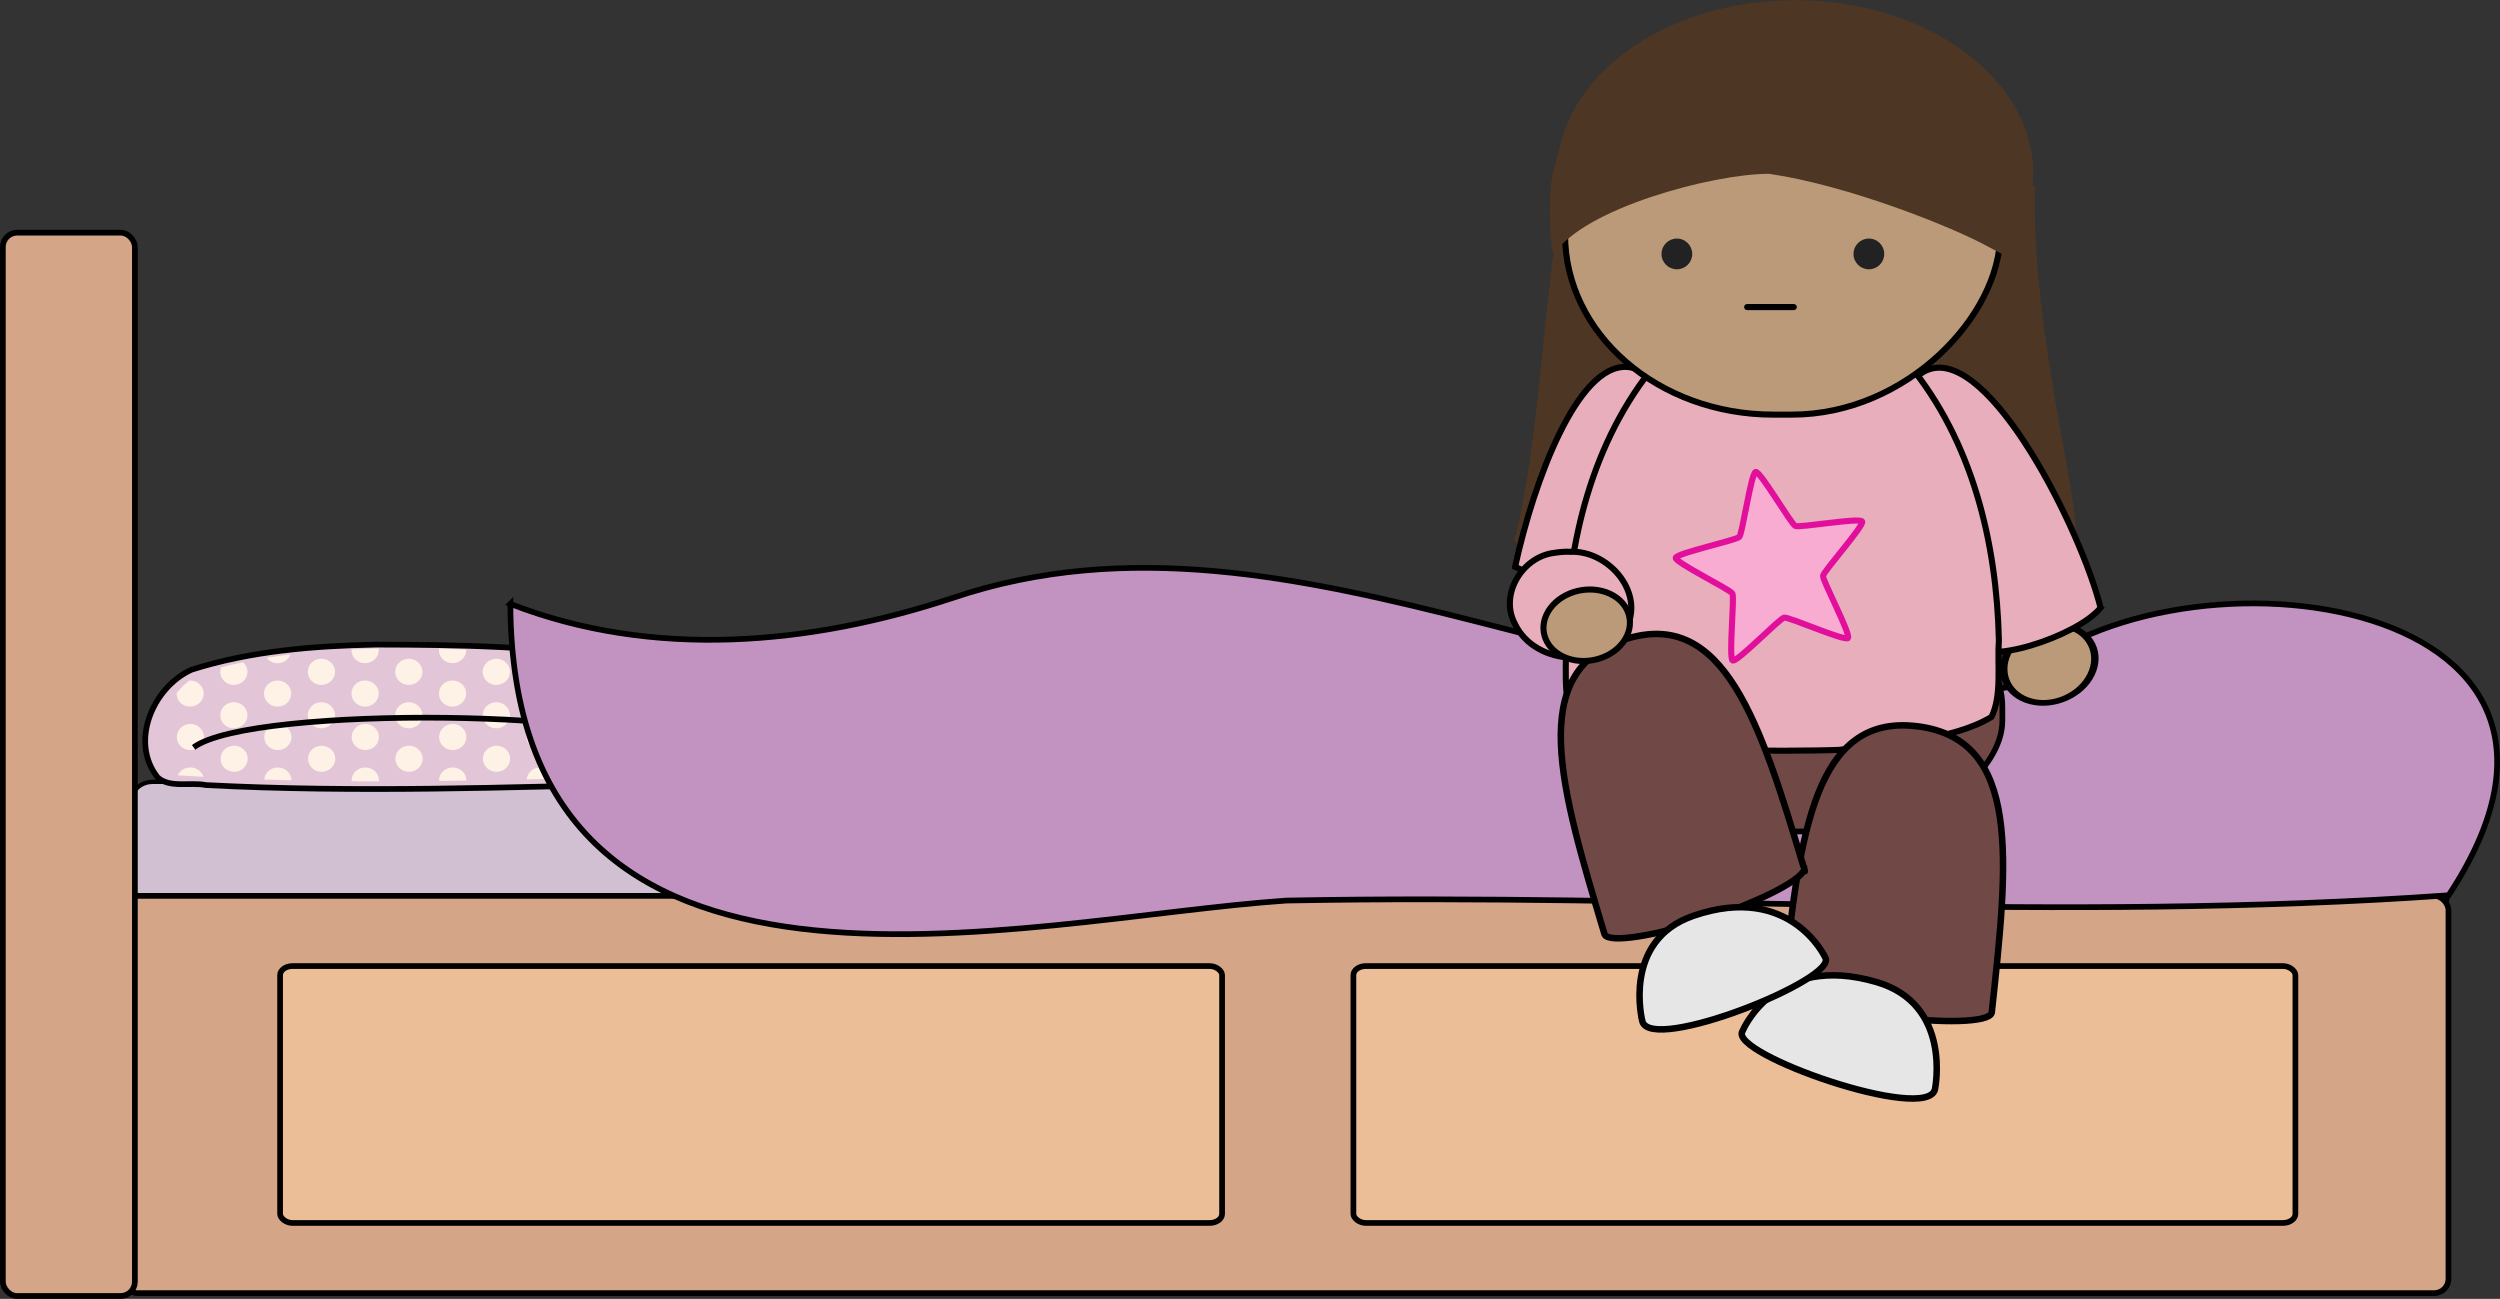 <?xml version="1.0" encoding="UTF-8" standalone="no"?>
<!-- Created with Inkscape (http://www.inkscape.org/) -->

<svg
     xmlns:dc="http://purl.org/dc/elements/1.1/"
     xmlns:cc="http://creativecommons.org/ns#"
     xmlns:rdf="http://www.w3.org/1999/02/22-rdf-syntax-ns#"
     xmlns:svg="http://www.w3.org/2000/svg"
     xmlns="http://www.w3.org/2000/svg"
     xmlns:xlink="http://www.w3.org/1999/xlink"
     xmlns:sodipodi="http://sodipodi.sourceforge.net/DTD/sodipodi-0.dtd"
     xmlns:inkscape="http://www.inkscape.org/namespaces/inkscape"
     width="875.802"
     height="455.012"
     id="svg2"
     version="1.1"
     inkscape:version="0.48.3.1 r9886"
     sodipodi:docname="in-bed-side-viscous-speed-remix.svg"
     inkscape:export-filename="/home/katie/Desktop/alien.png"
     inkscape:export-xdpi="84.416222"
     inkscape:export-ydpi="84.416222">
    <rect width="100%" height="100%" fill="#333333" stroke="none"/>
    <defs
         id="defs4">
        <linearGradient
             y2="636.917"
             x2="621.361"
             y1="-122.333"
             x1="334.75"
             gradientTransform="matrix(1.659,0,0,0.888,19.763,1466.643)"
             gradientUnits="userSpaceOnUse"
             id="linearGradient3513"
             xlink:href="#linearGradient4040-0-9"
             inkscape:collect="always" />
        <linearGradient
             inkscape:collect="always"
             id="linearGradient4040-0-9">
            <stop
                 style="stop-color:#aad8e9;stop-opacity:1"
                 offset="0"
                 id="stop4042-44-2" />
            <stop
                 style="stop-color:#ffffff;stop-opacity:1"
                 offset="1"
                 id="stop4044-43-1" />
        </linearGradient>
        <linearGradient
             id="linearGradient13895"
             y2="290.04"
             gradientUnits="userSpaceOnUse"
             x2="430.58"
             gradientTransform="matrix(1.087,0,0,-1.087,-51.895,1191.4)"
             y1="468.83"
             x1="430.58"
             inkscape:collect="always">
            <stop
                 id="stop4450"
                 style="stop-color:#fff3e8"
                 offset="0" />
            <stop
                 id="stop4452"
                 style="stop-color:#e4cabe"
                 offset="1" />
        </linearGradient>
        <linearGradient
             inkscape:collect="always"
             xlink:href="#linearGradient13895"
             id="linearGradient4969"
             gradientUnits="userSpaceOnUse"
             gradientTransform="matrix(1.058,0,0,-1.072,-1188.079,740.321)"
             x1="430.58"
             y1="468.83"
             x2="430.58"
             y2="290.04" />
        <linearGradient
             inkscape:collect="always"
             xlink:href="#linearGradient13895"
             id="linearGradient4971"
             gradientUnits="userSpaceOnUse"
             gradientTransform="matrix(1.058,0,0,-1.072,-1188.079,740.321)"
             x1="430.58"
             y1="468.83"
             x2="430.58"
             y2="290.04" />
        <linearGradient
             inkscape:collect="always"
             xlink:href="#linearGradient13895"
             id="linearGradient5104"
             gradientUnits="userSpaceOnUse"
             gradientTransform="matrix(1.058,0,0,-1.072,-1188.079,740.321)"
             x1="430.58"
             y1="468.83"
             x2="430.58"
             y2="290.04" />
        <linearGradient
             inkscape:collect="always"
             xlink:href="#linearGradient13895"
             id="linearGradient5106"
             gradientUnits="userSpaceOnUse"
             gradientTransform="matrix(1.058,0,0,-1.072,-1188.079,740.321)"
             x1="430.58"
             y1="468.83"
             x2="430.58"
             y2="290.04" />
        <linearGradient
             inkscape:collect="always"
             xlink:href="#linearGradient13895"
             id="linearGradient5132"
             gradientUnits="userSpaceOnUse"
             gradientTransform="matrix(1.058,0,0,-1.072,-1188.079,740.321)"
             x1="430.58"
             y1="468.83"
             x2="430.58"
             y2="290.04" />
        <linearGradient
             inkscape:collect="always"
             xlink:href="#linearGradient13895"
             id="linearGradient5134"
             gradientUnits="userSpaceOnUse"
             gradientTransform="matrix(1.058,0,0,-1.072,-1188.079,740.321)"
             x1="430.58"
             y1="468.83"
             x2="430.58"
             y2="290.04" />
        <linearGradient
             inkscape:collect="always"
             xlink:href="#linearGradient13895"
             id="linearGradient3179"
             gradientUnits="userSpaceOnUse"
             gradientTransform="matrix(1.058,0,0,-1.072,-1188.079,740.321)"
             x1="430.58"
             y1="468.83"
             x2="430.58"
             y2="290.04" />
        <linearGradient
             inkscape:collect="always"
             xlink:href="#linearGradient13895"
             id="linearGradient3205"
             gradientUnits="userSpaceOnUse"
             gradientTransform="matrix(1.058,0,0,-1.072,-1188.079,740.321)"
             x1="430.58"
             y1="468.83"
             x2="430.58"
             y2="290.04" />
        <linearGradient
             inkscape:collect="always"
             xlink:href="#linearGradient13895"
             id="linearGradient3207"
             gradientUnits="userSpaceOnUse"
             gradientTransform="matrix(1.058,0,0,-1.072,-1188.079,740.321)"
             x1="430.58"
             y1="468.83"
             x2="430.58"
             y2="290.04" />
        <linearGradient
             inkscape:collect="always"
             xlink:href="#linearGradient13895-8-8"
             id="linearGradient3207-9-2"
             gradientUnits="userSpaceOnUse"
             gradientTransform="matrix(1.058,0,0,-1.072,-1188.079,740.321)"
             x1="430.58"
             y1="468.83"
             x2="430.58"
             y2="290.04" />
        <linearGradient
             id="linearGradient13895-8-8"
             y2="290.04"
             gradientUnits="userSpaceOnUse"
             x2="430.58"
             gradientTransform="matrix(1.087,0,0,-1.087,-51.895,1191.4)"
             y1="468.83"
             x1="430.58"
             inkscape:collect="always">
            <stop
                 id="stop4450-3-0"
                 style="stop-color:#fff3e8"
                 offset="0" />
            <stop
                 id="stop4452-8-4"
                 style="stop-color:#e4cabe"
                 offset="1" />
        </linearGradient>
        <linearGradient
             inkscape:collect="always"
             xlink:href="#linearGradient13895"
             id="linearGradient5623"
             gradientUnits="userSpaceOnUse"
             gradientTransform="matrix(1.058,0,0,-1.072,-1188.079,740.321)"
             x1="430.58"
             y1="468.83"
             x2="430.58"
             y2="290.04" />
        <linearGradient
             inkscape:collect="always"
             xlink:href="#linearGradient13895"
             id="linearGradient5625"
             gradientUnits="userSpaceOnUse"
             gradientTransform="matrix(1.058,0,0,-1.072,-1188.079,740.321)"
             x1="430.58"
             y1="468.83"
             x2="430.58"
             y2="290.04" />
    </defs>
    <sodipodi:namedview
         id="base"
         pagecolor="#ffffff"
         bordercolor="#666666"
         borderopacity="1.0"
         inkscape:pageopacity="0.0"
         inkscape:pageshadow="2"
         inkscape:zoom="0.9"
         inkscape:cx="139.4504"
         inkscape:cy="399.72476"
         inkscape:document-units="px"
         inkscape:current-layer="layer1"
         showgrid="false"
         inkscape:window-width="1920"
         inkscape:window-height="1124"
         inkscape:window-x="0"
         inkscape:window-y="24"
         inkscape:window-maximized="1"
         fit-margin-top="0"
         fit-margin-left="0"
         fit-margin-right="0"
         fit-margin-bottom="0"
         showborder="true" />
    <g
         inkscape:label="Layer 1"
         inkscape:groupmode="layer"
         id="layer1"
         transform="translate(-264.681,-245.426)">
        <g
             id="g5592"
             transform="translate(-151.667,5)">
            <path
                 inkscape:connector-curvature="0"
                 style="fill:#d1bfd2;fill-opacity:1;stroke:#000000;stroke-width:1.5;stroke-miterlimit:4;stroke-opacity:1;stroke-dasharray:none"
                 sodipodi:nodetypes="sssssssss"
                 d="m 469.809,514.334 796.328,0 c 4.253,0 7.676,3.223 7.676,7.226 l 0,32.588 c 0,4.003 -3.424,7.226 -7.676,7.226 l -796.328,0 c -4.253,0 -7.676,-3.223 -7.676,-7.226 l 0,-32.588 c 0,-4.003 3.423,-7.226 7.676,-7.226 z"
                 id="rect3753-9-9-8" />
            <rect
                 ry="5"
                 rx="5"
                 y="554.271"
                 x="459.515"
                 height="139.167"
                 width="814.583"
                 id="rect3260-9-9"
                 style="fill:#d5a587;fill-opacity:1;fill-rule:evenodd;stroke:#000000;stroke-width:2;stroke-linecap:round;stroke-linejoin:round;stroke-miterlimit:4;stroke-opacity:1;stroke-dasharray:none;stroke-dashoffset:0" />
            <rect
                 ry="5"
                 rx="5"
                 y="321.938"
                 x="417.348"
                 height="372.5"
                 width="46.25"
                 id="rect3260-9-9-3"
                 style="fill:#d5a587;fill-opacity:1;fill-rule:evenodd;stroke:#000000;stroke-width:2;stroke-linecap:round;stroke-linejoin:round;stroke-miterlimit:4;stroke-opacity:1;stroke-dasharray:none;stroke-dashoffset:0" />
            <rect
                 ry="3.17"
                 rx="4.379"
                 y="578.854"
                 x="514.473"
                 height="90"
                 width="330"
                 id="rect3260-0-0-3"
                 style="fill:#ecbe97;fill-opacity:1;fill-rule:evenodd;stroke:#000000;stroke-width:2;stroke-linecap:round;stroke-linejoin:round;stroke-miterlimit:4;stroke-opacity:1;stroke-dasharray:none;stroke-dashoffset:0" />
            <rect
                 style="fill:#ecbe97;fill-opacity:1;fill-rule:evenodd;stroke:#000000;stroke-width:2;stroke-linecap:round;stroke-linejoin:round;stroke-miterlimit:4;stroke-opacity:1;stroke-dasharray:none;stroke-dashoffset:0"
                 id="use3723"
                 width="330"
                 height="90"
                 x="890.473"
                 y="578.854"
                 rx="4.379"
                 ry="3.17" />
            <g
                 transform="translate(-220,234)"
                 id="g5455">
                <path
                     style="fill:#e2c5d7;fill-opacity:1;stroke:#000000;stroke-width:2;stroke-linecap:square;stroke-linejoin:miter;stroke-miterlimit:4;stroke-opacity:1;stroke-dasharray:none;stroke-dashoffset:0"
                     d="m 767.971,232.247 c -21.713,0.435 -43.791,2.202 -64.5,8.781 -13.427,6.038 -21.826,25.183 -11.938,37.688 4.195,3.929 11.462,1.616 16.994,2.744 52.703,2.71 105.529,0.813 158.224,-0.494 12.601,-1.316 17.365,-16.899 12.75,-27.312 -3.219,-10.242 -14.22,-14.193 -23.819,-16.032 -28.86,-4.823 -58.479,-5.331 -87.712,-5.375 z"
                     id="path4207-9-3-0-2-3"
                     inkscape:connector-curvature="0" />
                <path
                     style="fill:#fef1e6;fill-opacity:1;stroke:none"
                     d="m 768.982,233.601 c -3.158,0.063 -6.318,0.166 -9.469,0.312 -0.006,0.093 -0.031,0.186 -0.031,0.281 0,2.527 2.115,4.562 4.75,4.562 2.635,0 4.812,-2.035 4.812,-4.562 0,-0.201 -0.036,-0.4 -0.062,-0.594 z m 21.188,0.062 c -0.021,0.174 -0.062,0.352 -0.062,0.531 0,2.527 2.115,4.562 4.75,4.562 2.635,0 4.812,-2.035 4.812,-4.562 0,-0.085 -0.026,-0.167 -0.031,-0.25 -3.155,-0.105 -6.31,-0.212 -9.469,-0.281 z m 30.656,1.094 c 0.294,2.252 2.257,4 4.688,4 2.118,0 3.905,-1.328 4.531,-3.156 -2.604,-0.228 -5.199,-0.465 -7.75,-0.781 -0.489,-0.02 -0.979,-0.042 -1.469,-0.062 z m -82.719,0.938 c -2.789,0.351 -5.569,0.731 -8.344,1.188 0.862,1.13 2.233,1.875 3.812,1.875 2.082,0 3.869,-1.282 4.531,-3.062 z m 10.812,1.5 c -2.635,0 -4.75,2.067 -4.75,4.594 0,2.527 2.115,4.594 4.75,4.594 2.635,0 4.812,-2.067 4.812,-4.594 0,-2.527 -2.178,-4.594 -4.812,-4.594 z m 30.625,0 c -2.635,0 -4.75,2.067 -4.75,4.594 0,2.527 2.115,4.594 4.75,4.594 2.635,0 4.812,-2.067 4.812,-4.594 0,-2.527 -2.178,-4.594 -4.812,-4.594 z m 30.656,0 c -2.635,0 -4.75,2.067 -4.75,4.594 0,2.527 2.115,4.594 4.75,4.594 2.635,0 4.812,-2.067 4.812,-4.594 0,-2.527 -2.178,-4.594 -4.812,-4.594 z m 30.625,0 c -2.635,0 -4.719,2.067 -4.719,4.594 0,2.527 2.084,4.594 4.719,4.594 2.635,0 4.781,-2.067 4.781,-4.594 0,-2.527 -2.147,-4.594 -4.781,-4.594 z m 12.875,0.875 c 0.727,0.433 1.577,0.688 2.5,0.688 0.301,0 0.59,-0.011 0.875,-0.062 -1.115,-0.227 -2.248,-0.436 -3.375,-0.625 z m -132.188,0.375 c -2.568,0.533 -5.137,1.108 -7.688,1.75 -0.191,0.498 -0.312,1.032 -0.312,1.594 0,2.527 2.115,4.594 4.75,4.594 2.635,0 4.781,-2.067 4.781,-4.594 0,-1.318 -0.599,-2.504 -1.531,-3.344 z m 145.25,2.875 c -0.016,0.152 -0.031,0.312 -0.031,0.469 0,2.296 1.766,4.199 4.062,4.531 l 0,-3.344 c -1.334,-0.599 -2.66,-1.166 -4.031,-1.656 z m -163.844,3.5 c -0.075,0 -0.145,0.028 -0.219,0.031 -1.643,1.247 -3.137,2.71 -4.469,4.312 -0.004,0.076 -0.031,0.142 -0.031,0.219 0,2.527 2.084,4.594 4.719,4.594 2.635,0 4.812,-2.067 4.812,-4.594 0,-2.527 -2.178,-4.562 -4.812,-4.562 z m 30.656,0 c -2.635,0 -4.75,2.035 -4.75,4.562 0,2.527 2.115,4.594 4.75,4.594 2.635,0 4.812,-2.067 4.812,-4.594 0,-2.527 -2.178,-4.562 -4.812,-4.562 z m 30.656,0 c -2.635,0 -4.75,2.035 -4.75,4.562 0,2.527 2.115,4.594 4.75,4.594 2.635,0 4.812,-2.067 4.812,-4.594 0,-2.527 -2.178,-4.562 -4.812,-4.562 z m 30.625,0 c -2.635,0 -4.75,2.035 -4.75,4.562 0,2.527 2.115,4.594 4.75,4.594 2.635,0 4.812,-2.067 4.812,-4.594 0,-2.527 -2.178,-4.562 -4.812,-4.562 z m 30.656,0 c -2.635,0 -4.781,2.035 -4.781,4.562 0,2.527 2.147,4.594 4.781,4.594 2.635,0 4.781,-2.067 4.781,-4.594 0,-2.527 -2.147,-4.562 -4.781,-4.562 z m 30.688,0 c -2.635,0 -4.781,2.035 -4.781,4.562 0,2.527 2.147,4.594 4.781,4.594 2.635,0 4.75,-2.067 4.75,-4.594 0,-2.527 -2.115,-4.562 -4.75,-4.562 z m -137.938,7.594 c -2.635,0 -4.75,2.067 -4.75,4.594 0,2.527 2.115,4.562 4.75,4.562 2.635,0 4.781,-2.035 4.781,-4.562 0,-2.527 -2.147,-4.594 -4.781,-4.594 z m 30.656,0 c -2.635,0 -4.75,2.067 -4.75,4.594 0,2.527 2.115,4.562 4.75,4.562 2.635,0 4.812,-2.035 4.812,-4.562 0,-2.527 -2.178,-4.594 -4.812,-4.594 z m 30.625,0 c -2.635,0 -4.75,2.067 -4.75,4.594 0,2.527 2.115,4.562 4.75,4.562 2.635,0 4.812,-2.035 4.812,-4.562 0,-2.527 -2.178,-4.594 -4.812,-4.594 z m 30.656,0 c -2.635,0 -4.75,2.067 -4.75,4.594 0,2.527 2.115,4.562 4.75,4.562 2.635,0 4.812,-2.035 4.812,-4.562 0,-2.527 -2.178,-4.594 -4.812,-4.594 z m 30.625,0 c -2.635,0 -4.719,2.067 -4.719,4.594 0,2.527 2.084,4.562 4.719,4.562 2.635,0 4.781,-2.035 4.781,-4.562 0,-2.527 -2.147,-4.594 -4.781,-4.594 z m 29.969,0.062 c -2.296,0.332 -4.062,2.236 -4.062,4.531 0,2.296 1.766,4.173 4.062,4.5 l 0,-9.031 z m -167.781,7.562 c -2.635,0 -4.719,2.067 -4.719,4.594 0,2.527 2.084,4.562 4.719,4.562 2.635,0 4.812,-2.035 4.812,-4.562 0,-2.527 -2.178,-4.594 -4.812,-4.594 z m 30.656,0 c -2.635,0 -4.75,2.067 -4.75,4.594 0,2.527 2.115,4.562 4.75,4.562 2.635,0 4.812,-2.035 4.812,-4.562 0,-2.527 -2.178,-4.594 -4.812,-4.594 z m 30.656,0 c -2.635,0 -4.781,2.067 -4.781,4.594 0,2.527 2.147,4.562 4.781,4.562 2.635,0 4.781,-2.035 4.781,-4.562 0,-2.527 -2.147,-4.594 -4.781,-4.594 z m 30.625,0 c -2.635,0 -4.781,2.067 -4.781,4.594 0,2.527 2.147,4.562 4.781,4.562 2.635,0 4.781,-2.035 4.781,-4.562 0,-2.527 -2.147,-4.594 -4.781,-4.594 z m 30.656,0 c -2.635,0 -4.781,2.067 -4.781,4.594 0,2.527 2.147,4.562 4.781,4.562 2.635,0 4.781,-2.035 4.781,-4.562 0,-2.527 -2.147,-4.594 -4.781,-4.594 z m 30.688,0 c -2.635,0 -4.781,2.067 -4.781,4.594 0,2.527 2.147,4.562 4.781,4.562 2.635,0 4.75,-2.035 4.75,-4.562 0,-2.527 -2.115,-4.594 -4.75,-4.594 z m -137.938,7.625 c -2.635,0 -4.75,2.035 -4.75,4.562 0,2.527 2.115,4.594 4.75,4.594 2.635,0 4.781,-2.067 4.781,-4.594 0,-2.527 -2.147,-4.562 -4.781,-4.562 z m 30.656,0 c -2.635,0 -4.75,2.035 -4.75,4.562 0,2.527 2.115,4.594 4.75,4.594 2.635,0 4.812,-2.067 4.812,-4.594 0,-2.527 -2.178,-4.562 -4.812,-4.562 z m 30.625,0 c -2.635,0 -4.781,2.035 -4.781,4.562 0,2.527 2.147,4.594 4.781,4.594 2.635,0 4.781,-2.067 4.781,-4.594 0,-2.527 -2.147,-4.562 -4.781,-4.562 z m 30.656,0 c -2.635,0 -4.781,2.035 -4.781,4.562 0,2.527 2.147,4.594 4.781,4.594 2.635,0 4.781,-2.067 4.781,-4.594 0,-2.527 -2.147,-4.562 -4.781,-4.562 z m 30.625,0 c -2.635,0 -4.75,2.035 -4.75,4.562 0,2.527 2.115,4.594 4.75,4.594 2.635,0 4.781,-2.067 4.781,-4.594 0,-2.527 -2.147,-4.562 -4.781,-4.562 z m 29.938,0.062 c -2.296,0.327 -4.031,2.204 -4.031,4.5 0,2.296 1.735,4.199 4.031,4.531 l 0,-9.031 z m -167.844,7.562 c -1.976,0 -3.634,1.12 -4.344,2.75 2.989,0.205 5.978,0.36 8.969,0.531 -0.582,-1.902 -2.447,-3.281 -4.625,-3.281 z m 30.656,0 c -2.532,0 -4.563,1.862 -4.719,4.25 3.162,0.105 6.336,0.174 9.5,0.25 -0.018,-2.512 -2.158,-4.5 -4.781,-4.5 z m 30.656,0 c -2.635,0 -4.781,2.004 -4.781,4.531 0,0.105 0.024,0.209 0.031,0.312 3.165,0.02 6.334,0.032 9.5,0.031 0.009,-0.114 0.031,-0.228 0.031,-0.344 0,-2.527 -2.147,-4.531 -4.781,-4.531 z m 30.625,0 c -2.635,0 -4.781,2.004 -4.781,4.531 0,0.064 0.029,0.125 0.031,0.188 3.177,-0.038 6.355,-0.075 9.531,-0.125 2.9e-4,-0.021 0,-0.042 0,-0.062 0,-2.527 -2.147,-4.531 -4.781,-4.531 z m 30.656,0 c -2.51,0 -4.56,1.83 -4.75,4.188 3.158,-0.068 6.311,-0.147 9.469,-0.219 -0.298,-2.248 -2.289,-3.969 -4.719,-3.969 z m 30.688,0 c -2.259,0 -4.161,1.487 -4.656,3.5 3.073,-0.069 6.147,-0.154 9.219,-0.219 -0.567,-1.902 -2.385,-3.281 -4.562,-3.281 z"
                     id="path3837-7-3-4"
                     inkscape:connector-curvature="0" />
                <path
                     style="fill:none;stroke:#000000;stroke-width:2;stroke-miterlimit:4;stroke-opacity:1;stroke-dasharray:none"
                     d="m 704.178,268.247 c 20.406,-15.168 161.07,-12.962 163.29,1.481"
                     id="path4881-1-3"
                     inkscape:connector-curvature="0"
                     sodipodi:nodetypes="cc" />
            </g>
            <path
                 inkscape:connector-curvature="0"
                 id="rect3809-0-6-9-5"
                 d="m 595.131,451.977 c 0.703,158.516 179.299,110.206 271.822,103.937 135.725,-2.615 271.585,7.778 407.203,-1.863 71.364,-108.234 -101.859,-126.98 -153.737,-72.99 -124.91,22.059 -248.412,-72.32 -370.219,-31.206 -50.042,16.587 -105.05,21.597 -155.069,2.122 z"
                 style="fill:#c293c1;fill-opacity:1;stroke:#000000;stroke-width:2;stroke-miterlimit:4;stroke-opacity:1;stroke-dasharray:none" />
            <g
                 transform="matrix(1.042,0,0,1.042,-48.079,-16.285)"
                 id="g5526">
                <rect
                     style="fill:#704946;fill-opacity:1;fill-rule:nonzero;stroke:#000000;stroke-width:1.92;stroke-miterlimit:4;stroke-opacity:1;stroke-dasharray:none"
                     id="rect6789-1"
                     width="137.235"
                     height="79.085"
                     x="-1118.903"
                     y="446.824"
                     rx="54.191"
                     ry="37.216"
                     transform="scale(-1,1)" />
                <path
                     inkscape:connector-curvature="0"
                     style="fill:#4d3623;fill-opacity:1;fill-rule:nonzero;stroke:none"
                     d="m 1049.251,246.426 c 44.221,0 80.069,26.184 80.069,58.51 0,1.268 -0.087,2.532 -0.195,3.78 l 0.723,0.056 c -1.343,54.002 18.625,117.364 12.344,118.909 -19.939,4.905 -189.767,9.614 -187.272,0 8.283,-31.907 9.887,-83.07 15.569,-112.155 -0.857,-3.432 -1.307,-6.977 -1.307,-10.59 0,-32.326 35.848,-58.51 80.069,-58.51 z"
                     id="path4194-2-9-9-7" />
                <path
                     inkscape:connector-curvature="0"
                     style="fill:#e8aebb;fill-opacity:1;stroke:#000000;stroke-width:2.046;stroke-linecap:butt;stroke-linejoin:miter;stroke-miterlimit:4;stroke-opacity:1;stroke-dasharray:none"
                     d="m 992.58,369.727 c 0.337,0.017 0.675,0.037 1.013,0.088 19.266,2.88 12.818,54.485 6.232,83.312 -15.951,-4.123 -30.955,-9.6 -44.748,-16.205 6.455,-29.514 21.075,-68.028 37.503,-67.196 z"
                     id="path3352-0-2-4-5-6-0-0-9-0-5-3-2-7-2-2-0-4-2-0-9-3" />
                <path
                     sodipodi:type="arc"
                     style="fill:#bb9a7a;fill-opacity:1;fill-rule:evenodd;stroke:#000000;stroke-width:19.724;stroke-linecap:round;stroke-linejoin:round;stroke-miterlimit:4;stroke-opacity:1;stroke-dasharray:none;stroke-dashoffset:0"
                     id="path3954-8-5-7-3-4-8-9-1-7-1-6-4-9-4-8-7-3-1-8-9-9-8-2-5-6-4-2-3-3-8"
                     sodipodi:cx="-1200"
                     sodipodi:cy="429.36218"
                     sodipodi:rx="136"
                     sodipodi:ry="119"
                     d="m -1064,429.362 c 0,65.722 -60.889,119 -136,119 -75.111,0 -136,-53.278 -136,-119 0,-65.722 60.889,-119 136,-119 75.111,0 136,53.278 136,119 z"
                     transform="matrix(-0.045,0.093,0.118,0.03,1030.024,568.251)" />
                <path
                     style="fill:#e8aebb;fill-opacity:1;stroke:#000000;stroke-width:2.046;stroke-linecap:butt;stroke-linejoin:miter;stroke-miterlimit:4;stroke-opacity:1;stroke-dasharray:none"
                     d="m 1151.92,450.705 c -6.369,-25.698 -37.041,-87.328 -57.722,-80.15 -20.681,7.179 1.938,68.854 13.399,91.957 4.24,8.546 36.611,-2.274 44.323,-11.807 z"
                     id="path3352-0-2-4-5-6-0-0-9-0-7-9-0-8-7-2-8-6-1-2-0-8-4"
                     inkscape:connector-curvature="0"
                     sodipodi:nodetypes="cssc" />
                <path
                     style="fill:#e8aebb;fill-opacity:1;fill-rule:evenodd;stroke:#000000;stroke-width:2.046;stroke-linecap:round;stroke-linejoin:round;stroke-miterlimit:4;stroke-opacity:1;stroke-dasharray:none;stroke-dashoffset:0"
                     d="m 1044.308,345.799 c 0.241,0 0.484,0.021 0.725,0.021 0.137,0 0.274,0 0.411,0 0.211,0 0.427,-2.9e-4 0.638,0 l 0,0.052 c 16.172,0.881 31.154,10.54 41.194,22.734 21.52,25.964 29.727,60.16 30.452,92.975 -0.566,8.416 1.086,18.519 -2.478,25.817 -12.95,7.906 -35.785,9.229 -51.351,11.077 -4.131,0.184 -10.693,0.235 -17.817,0.274 l 0,0.021 c -0.748,0 -1.459,0 -2.196,-0.021 -0.072,-1.8e-4 -0.144,5.1e-4 -0.216,0 -7.124,-0.04 -13.686,-0.09 -17.817,-0.274 -15.567,-1.848 -38.402,-3.171 -51.351,-11.077 -3.564,-7.298 -1.912,-17.401 -2.478,-25.817 0.725,-32.814 8.932,-67.01 30.452,-92.975 10.04,-12.194 25.022,-21.853 41.194,-22.734 l 0,-0.073 c 0.212,-2.1e-4 0.427,0 0.638,0 z"
                     id="path3932-5-3-8-0-8-51-1-3-0-2-1-8-9-8-4-7-3-4-6-1-8-5-1-8-8-9-9-0-0-7-8-4"
                     inkscape:connector-curvature="0" />
                <rect
                     style="fill:#bb9a7a;fill-opacity:1;fill-rule:evenodd;stroke:#000000;stroke-width:2.046;stroke-linecap:round;stroke-linejoin:bevel;stroke-miterlimit:4;stroke-opacity:1;stroke-dasharray:none;stroke-dashoffset:0"
                     id="rect4240-8-9-5-1-5-0-6-1-8-0-5-9-7-2-1-5-6-5-5-1-5-8-1-8-4-0-5"
                     width="146.298"
                     height="125.371"
                     x="-1118.171"
                     y="260.391"
                     rx="70.014"
                     ry="60.596"
                     transform="scale(-1,1)" />
                <path
                     style="fill:#4d3623;fill-opacity:1;fill-rule:evenodd;stroke:none"
                     d="m 1120.605,330.351 c 0.949,-4.763 1.297,-12.772 0.801,-18.421 -1.389,-15.815 -8.598,-30.532 -20.608,-42.072 -12.351,-11.867 -27.336,-18.941 -45.398,-21.43 -20.163,-2.779 -41.957,2.217 -58.186,13.337 -15.364,10.528 -26.123,26.441 -29.631,43.825 -1.404,6.958 -0.988,24.736 0.615,26.279 9.599,-15.284 53.028,-27.025 72.202,-27.074 26.227,3.749 61.529,17.778 73.589,24.427 l 6.192,3.254 z"
                     id="path4493-9-8-9-0-8-8-3-7-8-5-0-8"
                     inkscape:connector-curvature="0"
                     sodipodi:nodetypes="csssssccccc" />
                <circle
                     id="right-eye-7-2-0-7-0-0-1-9-4-8-8-9-1-2-8-0"
                     cx="45"
                     cy="37.5"
                     r="3"
                     d="m 48,37.5 c 0,1.657 -1.343,3 -3,3 -1.657,0 -3,-1.343 -3,-3 0,-1.657 1.343,-3 3,-3 1.657,0 3,1.343 3,3 z"
                     sodipodi:cx="45"
                     sodipodi:cy="37.5"
                     sodipodi:rx="3"
                     sodipodi:ry="3"
                     style="fill:#222222;stroke:none"
                     transform="matrix(-1.723,0,0,1.723,1151.555,267.124)" />
                <circle
                     id="left-eye-6-7-5-3-9-5-5-0-5-6-1-0-6-6-5-5"
                     cx="74"
                     cy="37.5"
                     r="3"
                     d="m 77,37.5 c 0,1.657 -1.343,3 -3,3 -1.657,0 -3,-1.343 -3,-3 0,-1.657 1.343,-3 3,-3 1.657,0 3,1.343 3,3 z"
                     sodipodi:cx="74"
                     sodipodi:cy="37.5"
                     sodipodi:rx="3"
                     sodipodi:ry="3"
                     style="fill:#222222;stroke:none"
                     transform="matrix(-1.723,0,0,1.723,1136.973,267.124)" />
                <path
                     style="fill:none;stroke:#000000;stroke-width:2.046;stroke-linecap:round;stroke-linejoin:round;stroke-miterlimit:4;stroke-opacity:1;stroke-dasharray:none"
                     d="m 1048.768,349.597 -15.661,0"
                     id="path3831-2-0-3-8-0-8-6-5-0-3-4-3"
                     inkscape:connector-curvature="0" />
                <path
                     sodipodi:type="star"
                     style="fill:#f9acd1;fill-opacity:1;fill-rule:evenodd;stroke:#e10f9b;stroke-width:3.897;stroke-miterlimit:4;stroke-opacity:1;stroke-dasharray:none"
                     id="path4376-3-6-7-1-3-4-1-8"
                     sodipodi:sides="5"
                     sodipodi:cx="-563.75"
                     sodipodi:cy="325.28552"
                     sodipodi:r1="63.884663"
                     sodipodi:r2="31.047947"
                     sodipodi:arg1="1.0370881"
                     sodipodi:arg2="1.6654067"
                     inkscape:flatsided="false"
                     inkscape:rounded="0.07"
                     inkscape:randomized="0"
                     d="m -531.25,380.286 c -2.582,1.526 -32.447,-23.808 -35.433,-24.091 -2.986,-0.283 -37.083,18.98 -39.332,16.996 -2.249,-1.984 12.616,-38.216 11.962,-41.143 -0.653,-2.927 -29.511,-29.403 -28.319,-32.155 1.192,-2.752 40.244,0.189 42.826,-1.337 2.582,-1.526 18.844,-37.152 21.83,-36.869 2.986,0.283 12.257,38.333 14.506,40.317 2.249,1.984 41.157,6.441 41.81,9.369 0.653,2.927 -32.669,23.502 -33.861,26.254 -1.192,2.752 6.592,41.133 4.01,42.659 z"
                     transform="matrix(0.504,-0.149,0.149,0.504,1278.072,190.043)"
                     inkscape:transform-center-x="-1.8845885"
                     inkscape:transform-center-y="-1.1989091" />
                <path
                     style="fill:#e8aebb;fill-opacity:1;fill-rule:evenodd;stroke:#000000;stroke-width:2.046;stroke-linecap:round;stroke-linejoin:round;stroke-miterlimit:4;stroke-opacity:1;stroke-dasharray:none;stroke-dashoffset:0"
                     d="m 973.761,431.882 c 12.3,-0.506 24.595,13.011 19.005,25.099 -6.939,14.769 -31.029,13.448 -37.723,-0.859 -5.33,-9.863 2.471,-22.503 13.037,-23.866 1.875,-0.29 3.775,-0.491 5.682,-0.374 z"
                     id="path3954-8-5-7-3-4-8-9-1-7-1-6-4-9-4-8-7-37-5-2-3-1-5-0-7-3-1-1-1-2"
                     inkscape:connector-curvature="0" />
                <path
                     id="use3919-6-9-4-5"
                     d="m 1090.216,490.529 c -34.341,-4.226 -39.379,35.947 -44.791,85.945 -0.099,0.155 -0.163,0.31 -0.183,0.479 -0.023,0.175 0.01,0.365 0.073,0.548 -0.028,0.255 -0.05,0.5 -0.077,0.755 l 0.632,0.072 c 3.049,3.201 16.855,7.227 33.686,9.582 19.109,2.673 34.962,2.199 35.743,-1.026 l 0.013,-0.003 c 0,-0.038 0,-0.074 0.018,-0.112 0.01,-0.017 0,-0.015 0.01,-0.017 0,-0.015 0,-0.015 0,-0.015 5.484,-50.763 10.196,-91.867 -25.115,-96.212 z"
                     style="fill:#704946;fill-opacity:1;fill-rule:evenodd;stroke:#000000;stroke-width:2.194;stroke-linecap:round;stroke-linejoin:round;stroke-miterlimit:4;stroke-opacity:1;stroke-dasharray:none;stroke-dashoffset:0"
                     inkscape:connector-curvature="0" />
                <path
                     style="fill:#e6e6e6;fill-opacity:1;stroke:#000000;stroke-width:2.194;stroke-linecap:butt;stroke-linejoin:miter;stroke-miterlimit:4;stroke-opacity:1;stroke-dasharray:none"
                     d="m 1096.257,612.513 c 0,0 5.88,-28.486 -19.621,-35.971 -34.305,-10.069 -45.111,16.509 -45.111,16.509 -4.977,7.522 62.365,31.118 64.732,19.461 z"
                     id="path4010-7-1-8-9-8-8-6-7-4-9-6-5-3-4-6-3-4-6-4-2-2-6-8-5-6-9-8-4-7-0-9"
                     inkscape:connector-curvature="0"
                     sodipodi:nodetypes="cscc" />
                <path
                     inkscape:connector-curvature="0"
                     style="fill:#704946;fill-opacity:1;fill-rule:evenodd;stroke:#000000;stroke-width:2.194;stroke-linecap:round;stroke-linejoin:round;stroke-miterlimit:4;stroke-opacity:1;stroke-dasharray:none;stroke-dashoffset:0"
                     d="m 992.292,461.211 c 32.996,-10.417 45.271,28.164 59.703,76.337 0.125,0.133 0.217,0.276 0.267,0.438 0.054,0.168 0.057,0.36 0.027,0.552 0.074,0.245 0.14,0.483 0.213,0.728 l -0.609,0.186 c -2.414,3.703 -15.256,10.179 -31.376,15.563 -18.302,6.112 -33.977,8.536 -35.332,5.508 l -0.011,-0.003 c -0.01,-0.038 -0.018,-0.072 -0.038,-0.106 -0.004,-0.017 -0.004,-0.017 -0.004,-0.017 -0.004,-0.017 -0.004,-0.017 -0.004,-0.017 -14.641,-48.911 -26.764,-88.465 7.164,-99.176 z"
                     id="path3097-1-6-5-8-0-9-0-3-0-7-6-0-6-6-0-8-7-9-3-2-6-2" />
                <path
                     style="fill:#e6e6e6;fill-opacity:1;stroke:#000000;stroke-width:2.194;stroke-linecap:butt;stroke-linejoin:miter;stroke-miterlimit:4;stroke-opacity:1;stroke-dasharray:none"
                     d="m 997.85,589.689 c 0,0 -6.97,-27.166 17.248,-35.463 32.579,-11.161 44.207,13.957 44.207,13.957 5.139,7.027 -58.64,32.624 -61.455,21.506 z"
                     id="path4010-1-9-1-1-1-9-9-3-8-3-5-6-6-7-2-6-5-8-8-8-5-3-7-9-9-8-0-8-2-1-2-6"
                     inkscape:connector-curvature="0"
                     sodipodi:nodetypes="cscc" />
                <path
                     inkscape:connector-curvature="0"
                     style="fill:#bb9a7a;fill-opacity:1;fill-rule:evenodd;stroke:#000000;stroke-width:2.046;stroke-linecap:round;stroke-linejoin:round;stroke-miterlimit:4;stroke-opacity:1;stroke-dasharray:none;stroke-dashoffset:0"
                     d="m 971.322,467.147 c 6.762,3.155 15.752,0.98 20.078,-4.86 4.327,-5.839 2.352,-13.131 -4.41,-16.286 -6.763,-3.155 -15.752,-0.98 -20.078,4.859 -4.327,5.839 -2.352,13.131 4.41,16.286 z"
                     id="path3954-8-5-7-3-4-8-9-1-7-1-6-4-9-4-8-7-37-5-2-3-1-5-8-7-7-4-5-4" />
            </g>
        </g>
    </g>
</svg>
